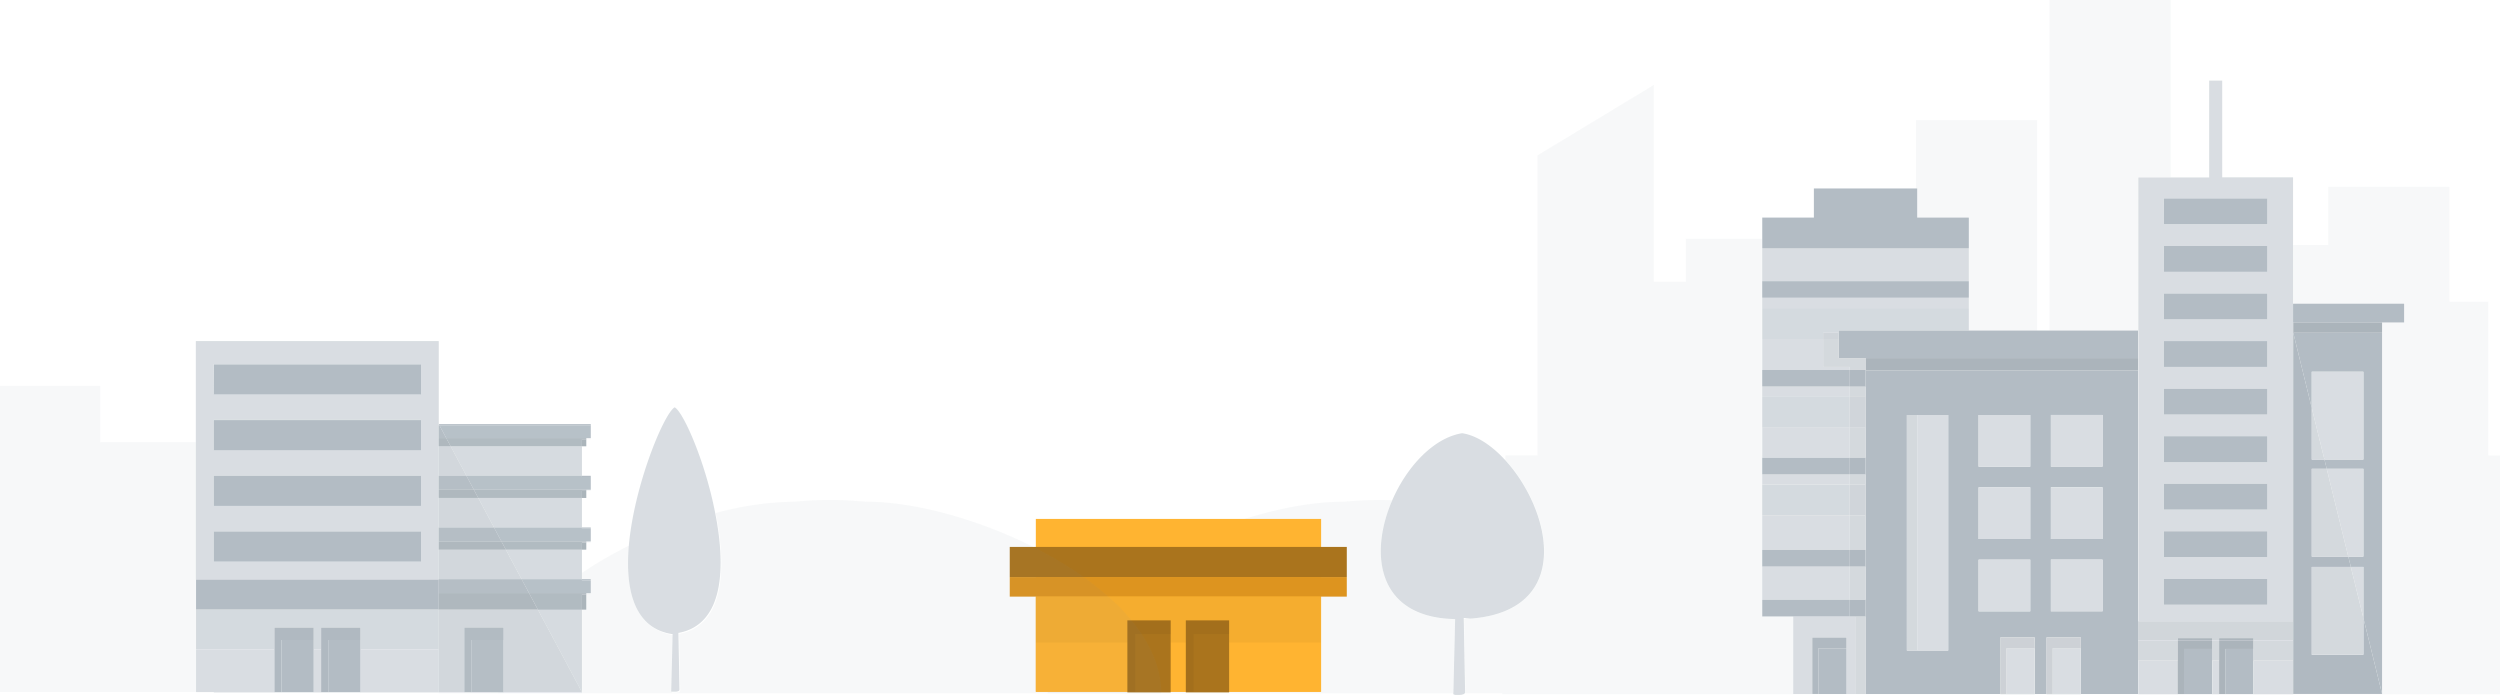 <svg xmlns="http://www.w3.org/2000/svg" width="600" height="167.07" viewBox="0 0 600 167.07"><title>city</title><g style="isolation:isolate"><g style="opacity:0.6"><path d="M332.14,137.91c-1.57-5.31-.56-11.82,2-17.71a81.78,81.78,0,0,0-8.92.14l-3.06.22c-25.4,0-70.7,20.59-70.7,46h97.33l.43-17.82C339.14,148.53,333.95,144,332.14,137.91Z" transform="translate(0 -0.14)" style="fill:#80909d;opacity:0.1"/><polygon points="460.13 52.22 472.52 52.22 472.52 52.22 472.52 59.61 472.52 67.48 472.52 71.47 472.52 73.94 472.52 79.33 488.92 79.33 488.92 28.84 459.82 28.84 459.82 45.23 460.13 45.23 460.13 52.22" style="fill:#80909d;opacity:0.1"/><path d="M465.08,166.7H430.37V148.09h-7.44V109.45h-.08v-52H404.61V67.75h-7.7V20.53L369,37.43v72h-7.7l0,1.13a36.69,36.69,0,0,1,4.34,5.84c7.61,12.62,8.65,30.59-12.72,32.19l-1.55.09.33,17.84h8.85v.23H513.14v-.06Z" transform="translate(0 -0.14)" style="fill:#80909d;opacity:0.1"/><polygon points="513.14 77.39 513.14 77.39 513.14 72.89 513.14 72.89 513.14 42.59 520.98 42.59 520.98 0 491.88 0 491.88 79.33 513.14 79.33 513.14 77.39" style="fill:#80909d;opacity:0.1"/><polygon points="600 109.31 597.21 109.31 597.21 72.39 587.87 72.39 587.87 44.83 558.77 44.83 558.77 58.79 550.33 58.79 550.33 72.89 576.99 72.89 576.99 77.39 571.7 77.39 571.7 79.78 571.7 79.85 571.7 79.86 571.7 166.55 571.7 166.56 550.33 166.56 550.33 166.56 550.33 166.62 600 166.62 600 109.31" style="fill:#80909d;opacity:0.1"/><polygon points="443.95 88.06 441.32 88.06 437.55 88.06 437.55 85.94 437.55 81.36 422.94 81.36 422.94 88.79 443.95 88.79 443.95 88.06" style="fill:#bfc7ce"/><rect x="422.93" y="52.22" width="12.4" style="fill:#bfc7ce"/><rect x="422.93" y="92.78" width="21.02" height="2.48" style="fill:#bfc7ce"/><rect x="422.93" y="113.85" width="21.02" height="2.48" style="fill:#bfc7ce"/><rect x="422.93" y="59.61" width="49.59" height="7.87" style="fill:#bfc7ce"/><rect x="422.93" y="71.46" width="49.59" height="2.48" style="fill:#bfc7ce"/><rect x="422.93" y="123.75" width="21.02" height="8.23" style="fill:#bfc7ce"/><rect x="422.93" y="135.97" width="21.02" height="7.99" style="fill:#bfc7ce"/><polygon points="443.95 109.87 443.95 102.68 422.94 102.68 422.94 109.31 422.94 109.87 443.95 109.87" style="fill:#bfc7ce"/><rect x="460.13" y="52.22" width="12.4" style="fill:#bfc7ce"/><polygon points="445.25 147.97 443.95 147.97 443.95 147.95 430.37 147.95 430.37 166.55 430.37 166.56 434.95 166.56 434.95 166.55 434.92 166.55 434.92 152.98 443.18 152.98 443.18 155.59 443.15 155.59 443.15 166.56 445.25 166.56 445.25 147.97" style="fill:#bfc7ce"/><polygon points="443.95 143.96 422.94 143.96 422.94 147.95 430.37 147.95 443.95 147.95 443.95 143.96" style="fill:#80909d"/><rect x="422.93" y="131.98" width="21.02" height="3.99" style="fill:#80909d"/><rect x="422.93" y="109.87" width="21.02" height="3.98" style="fill:#80909d"/><rect x="422.93" y="116.33" width="21.02" height="7.42" style="fill:#bfc7ce"/><rect x="422.93" y="116.33" width="21.02" height="7.42" style="fill:#80909d;opacity:0.1"/><rect x="422.93" y="88.79" width="21.02" height="3.98" style="fill:#80909d"/><rect x="422.93" y="95.25" width="21.02" height="7.42" style="fill:#bfc7ce"/><rect x="422.93" y="95.25" width="21.02" height="7.42" style="fill:#80909d;opacity:0.1"/><rect x="422.93" y="67.48" width="49.59" height="3.98" style="fill:#80909d"/><polygon points="437.55 79.88 441.32 79.88 441.32 79.33 472.52 79.33 472.52 73.94 422.94 73.94 422.94 81.36 437.55 81.36 437.55 79.88" style="fill:#bfc7ce"/><polygon points="437.55 79.88 441.32 79.88 441.32 79.33 472.52 79.33 472.52 73.94 422.94 73.94 422.94 81.36 437.55 81.36 437.55 79.88" style="fill:#80909d;opacity:0.1"/><polygon points="472.52 59.61 472.52 52.22 460.13 52.22 460.13 52.22 460.13 45.23 459.82 45.23 435.33 45.23 435.33 52.22 435.33 52.22 422.94 52.22 422.94 59.61 472.52 59.61" style="fill:#80909d"/><path d="M447.73,89.06v59h0V166.7h65.41V145.48h0V89.06Zm27.13,10.68h12.4v12.4h-12.4Zm0,17.36h12.4v12.4h-12.4Zm-14.73,39.17h-2.48V99.74h9.92v56.53Zm14.73-21.81h12.4v12.4h-12.4Zm13.46,21.27h0v11h-8.23V153.12h8.26Zm11.09,0h0v11h-8.25V153.12h8.26Zm-7.2-56h12.4v12.4h-12.4Zm0,17.36h12.4v12.4h-12.4Zm0,17.36h12.4v12.4h-12.4Z" transform="translate(0 -0.14)" style="fill:#80909d"/><polygon points="550.38 79.86 550.38 79.85 550.33 79.85 550.33 166.56 571.7 166.56 571.7 166.55 550.38 166.55 550.38 79.86" style="fill:#80909d"/><polygon points="554.82 97.91 554.82 89.21 567.21 89.21 567.21 110.28 557.86 110.28 558.41 112.51 567.21 112.51 567.21 133.58 563.59 133.58 564.2 136.06 567.21 136.06 567.21 148.31 571.7 166.55 571.7 79.86 550.38 79.86 554.82 97.91" style="fill:#80909d"/><rect x="513.14" y="72.89" height="4.5" style="fill:#80909d"/><polygon points="550.38 77.37 571.7 77.37 571.7 77.39 576.99 77.39 576.99 72.89 550.33 72.89 550.33 77.37 550.38 77.37" style="fill:#80909d"/><rect x="550.33" y="77.39" width="0.05" height="2.39" style="fill:#80909d;opacity:0.1"/><rect x="550.33" y="77.39" width="0.05" height="2.39" style="opacity:0.1"/><rect x="460.13" y="99.6" width="7.44" height="56.53" style="fill:#bfc7ce"/><polygon points="567.21 110.28 567.21 89.21 554.82 89.21 554.82 97.91 557.86 110.28 567.21 110.28" style="fill:#bfc7ce"/><polygon points="567.21 133.58 567.21 112.51 558.41 112.51 563.59 133.58 567.21 133.58" style="fill:#bfc7ce"/><polygon points="567.21 136.06 564.2 136.06 567.21 148.31 567.21 136.06" style="fill:#bfc7ce"/><rect x="474.86" y="99.6" width="12.4" height="12.4" style="fill:#bfc7ce"/><rect x="492.22" y="99.6" width="12.4" height="12.4" style="fill:#bfc7ce"/><rect x="474.86" y="116.96" width="12.4" height="12.4" style="fill:#bfc7ce"/><rect x="492.22" y="116.96" width="12.4" height="12.4" style="fill:#bfc7ce"/><rect x="474.86" y="134.32" width="12.4" height="12.4" style="fill:#bfc7ce"/><rect x="492.22" y="134.32" width="12.4" height="12.4" style="fill:#bfc7ce"/><polygon points="441.32 79.33 441.32 79.88 441.32 81.36 441.32 85.94 443.95 85.94 444.26 85.94 447.73 85.94 447.73 85.94 513.14 85.94 513.14 79.33 491.88 79.33 488.92 79.33 472.52 79.33 441.32 79.33" style="fill:#80909d"/><polygon points="447.73 85.94 447.73 88.79 447.73 88.92 513.14 88.92 513.14 85.94 447.73 85.94" style="fill:#80909d"/><polygon points="447.73 85.94 447.73 88.79 447.73 88.92 513.14 88.92 513.14 85.94 447.73 85.94" style="opacity:0.1"/><path d="M550.33,166.7v-124h-17V19.49h-3.13V42.73h-17V145.48h0v3.76h37.19v9.47h-9.55v8h-8.19v-8h-1.72v8h-8.19v-8h-9.55v8.06h37.19v-.06Zm-31-118.93h24.79V54H519.34Zm0,11.41h24.79v6.2H519.34Zm0,11.41h24.79v6.2H519.34Zm0,11.41h24.79v6.2H519.34V82Zm0,51.85v-6.2h24.79v6.2Zm24.79,5.21v6.2H519.34v-6.2Zm-24.79-16.63v-6.2h24.79v6.2Zm0-11.41v-6.2h24.79V111Zm0-11.41v-6.2h24.79v6.2Z" transform="translate(0 -0.14)" style="fill:#bfc7ce"/><rect x="519.34" y="47.63" width="24.79" height="6.2" style="fill:#80909d"/><rect x="519.34" y="59.04" width="24.79" height="6.2" style="fill:#80909d"/><rect x="519.34" y="70.45" width="24.79" height="6.2" style="fill:#80909d"/><polygon points="544.13 88.06 544.13 81.86 519.34 81.86 519.34 85.94 519.34 88.06 544.13 88.06" style="fill:#80909d"/><rect x="519.34" y="93.28" width="24.79" height="6.2" style="fill:#80909d"/><rect x="519.34" y="104.69" width="24.79" height="6.2" style="fill:#80909d"/><rect x="519.34" y="116.1" width="24.79" height="6.2" style="fill:#80909d"/><rect x="519.34" y="127.51" width="24.79" height="6.2" style="fill:#80909d"/><rect x="519.34" y="138.93" width="24.79" height="6.2" style="fill:#80909d"/><polygon points="443.15 155.59 436.41 155.59 436.41 166.55 434.95 166.55 434.95 166.56 443.15 166.56 443.15 155.59" style="fill:#80909d"/><rect x="457.65" y="99.6" width="2.48" height="56.53" style="fill:#bfc7ce"/><rect x="457.65" y="99.6" width="2.48" height="56.53" style="opacity:0.04;mix-blend-mode:multiply"/><polygon points="567.21 157.14 554.82 157.14 554.82 136.06 564.2 136.06 563.59 133.58 554.82 133.58 554.82 112.51 558.41 112.51 557.86 110.28 554.82 110.28 554.82 97.91 550.38 79.86 550.38 166.55 571.7 166.55 567.21 148.31 567.21 157.14" style="fill:#80909d"/><polygon points="567.21 157.14 554.82 157.14 554.82 136.06 564.2 136.06 563.59 133.58 554.82 133.58 554.82 112.51 558.41 112.51 557.86 110.28 554.82 110.28 554.82 97.91 550.38 79.86 550.38 166.55 571.7 166.55 567.21 148.31 567.21 157.14" style="opacity:0.04;mix-blend-mode:multiply"/><polygon points="557.86 110.28 554.82 97.91 554.82 110.28 557.86 110.28" style="fill:#bfc7ce"/><polygon points="557.86 110.28 554.82 97.91 554.82 110.28 557.86 110.28" style="opacity:0.04;mix-blend-mode:multiply"/><polygon points="554.82 133.58 563.59 133.58 558.41 112.51 554.82 112.51 554.82 133.58" style="fill:#bfc7ce"/><polygon points="554.82 133.58 563.59 133.58 558.41 112.51 554.82 112.51 554.82 133.58" style="opacity:0.04;mix-blend-mode:multiply"/><polygon points="554.82 157.14 567.21 157.14 567.21 148.31 564.2 136.06 554.82 136.06 554.82 157.14" style="fill:#bfc7ce"/><polygon points="554.82 157.14 567.21 157.14 567.21 148.31 564.2 136.06 554.82 136.06 554.82 157.14" style="opacity:0.04;mix-blend-mode:multiply"/><rect x="481.55" y="155.58" width="6.74" height="10.97" style="fill:#bfc7ce"/><rect x="492.64" y="155.58" width="6.76" height="10.97" style="fill:#bfc7ce"/><polygon points="491.15 166.55 491.17 166.55 491.17 152.98 499.4 152.98 499.4 155.59 499.41 155.59 499.41 152.98 491.15 152.98 491.15 166.55" style="fill:#80909d"/><polygon points="491.15 166.55 491.17 166.55 491.17 152.98 499.4 152.98 499.4 155.59 499.41 155.59 499.41 152.98 491.15 152.98 491.15 166.55" style="opacity:0.1"/><polygon points="491.17 152.98 491.17 166.55 492.64 166.55 492.64 155.59 499.4 155.59 499.4 152.98 491.17 152.98" style="fill:#bfc7ce"/><polygon points="491.17 152.98 491.17 166.55 492.64 166.55 492.64 155.59 499.4 155.59 499.4 152.98 491.17 152.98" style="opacity:0.1"/><polygon points="480.06 152.98 488.29 152.98 488.29 155.59 488.32 155.59 488.32 152.98 480.06 152.98 480.06 152.98" style="fill:#80909d"/><polygon points="480.06 152.98 488.29 152.98 488.29 155.59 488.32 155.59 488.32 152.98 480.06 152.98 480.06 152.98" style="opacity:0.1"/><polygon points="480.06 152.98 480.06 166.55 481.55 166.55 481.55 155.59 488.29 155.59 488.29 152.98 480.06 152.98" style="fill:#bfc7ce"/><polygon points="480.06 152.98 480.06 166.55 481.55 166.55 481.55 155.59 488.29 155.59 488.29 152.98 480.06 152.98" style="opacity:0.1"/><polygon points="530.88 153.69 530.88 155.75 530.88 158.56 532.59 158.56 532.59 153.69 530.88 153.69" style="fill:#bfc7ce"/><polygon points="530.88 153.69 530.88 155.75 530.88 158.56 532.59 158.56 532.59 153.69 530.88 153.69" style="opacity:0.04;mix-blend-mode:multiply"/><polygon points="540.78 155.75 540.78 158.56 550.33 158.56 550.33 153.69 540.78 153.69 540.78 155.75" style="fill:#bfc7ce"/><polygon points="540.78 155.75 540.78 158.56 550.33 158.56 550.33 153.69 540.78 153.69 540.78 155.75" style="opacity:0.04;mix-blend-mode:multiply"/><rect x="513.14" y="153.69" width="9.55" height="4.87" style="fill:#bfc7ce"/><rect x="513.14" y="153.69" width="9.55" height="4.87" style="opacity:0.04;mix-blend-mode:multiply"/><polygon points="524.16 155.75 524.16 166.56 530.88 166.56 530.88 158.56 530.88 155.75 524.16 155.75" style="fill:#80909d"/><polygon points="534.07 155.75 534.07 166.56 540.78 166.56 540.78 158.56 540.78 155.75 534.07 155.75" style="fill:#80909d"/><polygon points="524.16 155.75 530.88 155.75 530.88 153.69 522.68 153.69 522.68 158.56 522.68 166.56 524.16 166.56 524.16 155.75" style="fill:#80909d"/><polygon points="524.16 155.75 530.88 155.75 530.88 153.69 522.68 153.69 522.68 158.56 522.68 166.56 524.16 166.56 524.16 155.75" style="opacity:0.1"/><polygon points="534.07 155.75 540.78 155.75 540.78 153.69 532.59 153.69 532.59 158.56 532.59 166.56 534.07 166.56 534.07 155.75" style="fill:#80909d"/><polygon points="534.07 155.75 540.78 155.75 540.78 153.69 532.59 153.69 532.59 158.56 532.59 166.56 534.07 166.56 534.07 155.75" style="opacity:0.1"/><polygon points="522.68 153.69 522.68 153.17 530.88 153.17 530.88 153.69 532.59 153.69 532.59 153.17 540.78 153.17 540.78 153.69 550.33 153.69 550.33 149.1 513.14 149.1 513.14 153.69 522.68 153.69" style="fill:#bfc7ce"/><polygon points="522.68 153.69 522.68 153.17 530.88 153.17 530.88 153.69 532.59 153.69 532.59 153.17 540.78 153.17 540.78 153.69 550.33 153.69 550.33 149.1 513.14 149.1 513.14 153.69 522.68 153.69" style="opacity:0.04;mix-blend-mode:multiply"/><polygon points="522.68 153.69 522.68 153.17 530.88 153.17 530.88 153.69 532.59 153.69 532.59 153.17 540.78 153.17 540.78 153.69 550.33 153.69 550.33 149.1 513.14 149.1 513.14 153.69 522.68 153.69" style="fill:#80909d;opacity:0.1"/><rect x="522.69" y="153.17" width="8.19" height="0.52" style="fill:#80909d"/><rect x="522.69" y="153.17" width="8.19" height="0.52" style="opacity:0.1"/><rect x="522.69" y="153.17" width="8.19" height="0.52" style="fill:#80909d;opacity:0.1"/><rect x="532.59" y="153.17" width="8.19" height="0.52" style="fill:#80909d"/><rect x="532.59" y="153.17" width="8.19" height="0.52" style="opacity:0.1"/><rect x="532.59" y="153.17" width="8.19" height="0.52" style="fill:#80909d;opacity:0.1"/><rect x="443.95" y="92.78" width="3.77" height="2.48" style="fill:#bfc7ce"/><rect x="443.95" y="92.78" width="3.77" height="2.48" style="opacity:0.04;mix-blend-mode:multiply"/><polygon points="447.73 85.94 441.32 85.94 441.32 85.94 441.32 81.36 437.55 81.36 437.55 85.94 437.55 88.06 441.32 88.06 443.95 88.06 443.95 88.79 447.73 88.79 447.73 85.94" style="fill:#bfc7ce"/><polygon points="447.73 85.94 441.32 85.94 441.32 85.94 441.32 81.36 437.55 81.36 437.55 85.94 437.55 88.06 441.32 88.06 443.95 88.06 443.95 88.79 447.73 88.79 447.73 85.94" style="opacity:0.04;mix-blend-mode:multiply"/><rect x="443.95" y="123.75" width="3.77" height="8.23" style="fill:#bfc7ce"/><rect x="443.95" y="123.75" width="3.77" height="8.23" style="opacity:0.04;mix-blend-mode:multiply"/><rect x="443.95" y="102.68" width="3.77" height="7.19" style="fill:#bfc7ce"/><rect x="443.95" y="102.68" width="3.77" height="7.19" style="opacity:0.04;mix-blend-mode:multiply"/><rect x="443.95" y="135.97" width="3.77" height="7.99" style="fill:#bfc7ce"/><rect x="443.95" y="135.97" width="3.77" height="7.99" style="opacity:0.04;mix-blend-mode:multiply"/><rect x="443.95" y="113.85" width="3.77" height="2.48" style="fill:#bfc7ce"/><rect x="443.95" y="113.85" width="3.77" height="2.48" style="opacity:0.04;mix-blend-mode:multiply"/><polygon points="447.73 147.97 447.73 147.95 443.95 147.95 443.95 147.97 445.25 147.97 445.25 166.56 447.73 166.56 447.73 147.97" style="fill:#bfc7ce"/><polygon points="447.73 147.97 447.73 147.95 443.95 147.95 443.95 147.97 445.25 147.97 445.25 166.56 447.73 166.56 447.73 147.97" style="opacity:0.04;mix-blend-mode:multiply"/><polygon points="443.95 147.95 447.73 147.95 447.73 147.95 447.73 143.96 443.95 143.96 443.95 147.95" style="fill:#80909d"/><polygon points="443.95 147.95 447.73 147.95 447.73 147.95 447.73 143.96 443.95 143.96 443.95 147.95" style="opacity:0.04;mix-blend-mode:multiply"/><rect x="443.95" y="131.98" width="3.77" height="3.99" style="fill:#80909d"/><rect x="443.95" y="131.98" width="3.77" height="3.99" style="opacity:0.04;mix-blend-mode:multiply"/><rect x="443.95" y="109.87" width="3.77" height="3.98" style="fill:#80909d"/><rect x="443.95" y="109.87" width="3.77" height="3.98" style="opacity:0.04;mix-blend-mode:multiply"/><rect x="443.95" y="116.33" width="3.77" height="7.42" style="fill:#bfc7ce"/><rect x="443.95" y="116.33" width="3.77" height="7.42" style="fill:#80909d;opacity:0.1"/><rect x="443.95" y="116.33" width="3.77" height="7.42" style="opacity:0.04;mix-blend-mode:multiply"/><polygon points="447.73 88.92 447.73 88.79 443.95 88.79 443.95 92.78 447.73 92.78 447.73 88.92" style="fill:#80909d"/><polygon points="447.73 88.92 447.73 88.79 443.95 88.79 443.95 92.78 447.73 92.78 447.73 88.92" style="opacity:0.04;mix-blend-mode:multiply"/><rect x="443.95" y="95.25" width="3.77" height="7.42" style="fill:#bfc7ce"/><rect x="443.95" y="95.25" width="3.77" height="7.42" style="fill:#80909d;opacity:0.1"/><rect x="443.95" y="95.25" width="3.77" height="7.42" style="opacity:0.04;mix-blend-mode:multiply"/><rect x="437.55" y="79.88" width="3.77" height="1.49" style="fill:#bfc7ce"/><rect x="437.55" y="79.88" width="3.77" height="1.49" style="fill:#80909d;opacity:0.1"/><rect x="437.55" y="79.88" width="3.77" height="1.49" style="opacity:0.04;mix-blend-mode:multiply"/><polygon points="447.73 85.94 447.73 85.94 444.26 85.94 443.95 85.94 441.32 85.94 441.32 85.94 447.73 85.94" style="fill:#80909d"/><polygon points="447.73 85.94 447.73 85.94 444.26 85.94 443.95 85.94 441.32 85.94 441.32 85.94 447.73 85.94" style="opacity:0.04;mix-blend-mode:multiply"/><polygon points="434.95 153.01 443.15 153.01 443.15 155.59 443.18 155.59 443.18 152.98 434.92 152.98 434.92 166.55 434.95 166.55 434.95 153.01" style="fill:#bfc7ce"/><polygon points="434.95 153.01 443.15 153.01 443.15 155.59 443.18 155.59 443.18 152.98 434.92 152.98 434.92 166.55 434.95 166.55 434.95 153.01" style="opacity:0.04;mix-blend-mode:multiply"/><polygon points="436.41 155.59 443.15 155.59 443.15 153.01 434.95 153.01 434.95 166.55 436.41 166.55 436.41 155.59" style="fill:#80909d"/><polygon points="436.41 155.59 443.15 155.59 443.15 153.01 434.95 153.01 434.95 166.55 436.41 166.55 436.41 155.59" style="opacity:0.04;mix-blend-mode:multiply"/><polygon points="550.38 77.37 550.33 77.37 550.33 77.39 550.38 77.39 550.38 79.78 550.33 79.78 550.33 79.85 550.38 79.85 550.38 79.86 571.7 79.86 571.7 79.85 571.7 79.78 571.7 77.39 571.7 77.37 550.38 77.37" style="fill:#80909d"/><polygon points="550.38 77.37 550.33 77.37 550.33 77.39 550.38 77.39 550.38 79.78 550.33 79.78 550.33 79.85 550.38 79.85 550.38 79.86 571.7 79.86 571.7 79.85 571.7 79.78 571.7 77.39 571.7 77.37 550.38 77.37" style="opacity:0.1"/><path d="M352.88,148.61c21.37-1.61,20.33-19.57,12.72-32.19a36.69,36.69,0,0,0-4.34-5.84c-3.21-3.5-6.86-5.95-10.35-6.47-6.82,1.1-13.26,8-16.77,16.09-2.56,5.89-3.57,12.4-2,17.71,1.8,6.11,7,10.62,17.09,10.81l-.43,17.82v0a.32.32,0,0,0,0,.16l0,0a.38.38,0,0,0,.06.09l.05,0,.1.07.08,0,.13.06.09,0,.15,0,.11,0,.17,0h.49c.77,0,1.42-.25,1.4-.63v0l-.33-17.84Z" transform="translate(0 -0.14)" style="fill:#bfc7ce"/></g><rect x="248.6" y="124.54" width="68.47" height="41.5" style="fill:#ffb431"/><rect x="242.34" y="131.26" width="80.89" height="7.24" style="fill:#aa741d"/><rect x="242.34" y="138.49" width="80.89" height="4.7" style="fill:#dd941f"/><rect x="248.6" y="143.19" width="68.37" height="22.84" style="fill:#ffb431"/><rect x="248.6" y="143.19" width="68.37" height="11.02" style="opacity:0.04;mix-blend-mode:multiply"/><rect x="270.57" y="148.89" width="10.39" height="17.28" style="fill:#aa741d"/><rect x="284.6" y="148.89" width="10.39" height="17.28" style="fill:#aa741d"/><polygon points="295.01 148.89 284.58 148.89 284.58 166.03 286.46 166.03 286.46 152.19 295.01 152.19 295.01 148.89" style="opacity:0.04;mix-blend-mode:multiply"/><polygon points="281.01 148.89 270.57 148.89 270.57 166.03 272.46 166.03 272.46 152.19 281.01 152.19 281.01 148.89" style="opacity:0.04;mix-blend-mode:multiply"/><g style="opacity:0.6"><path d="M208,120.55l-3.06-.22a81.77,81.77,0,0,0-11.56,0l-3.06.22a75,75,0,0,0-18.56,2.72c2.66,13.22,2.15,27-8.78,29l.25,13.64c0,.28-.46.46-1,.46h-.36l-.13,0h-.08l-.11,0-.07,0-.09,0-.06,0-.07-.05,0,0,0-.07,0,0a.23.23,0,0,1,0-.12l.33-13.56C152.2,151,150,141.68,151,131.07a95.67,95.67,0,0,0-11.3,6.55v1.52h2.12v3.34h0v.29h-1.07v3.69h-1.05v20.07h139C278.66,141.14,233.36,120.55,208,120.55Z" transform="translate(0 -0.14)" style="fill:#80909d;opacity:0.1"/><polygon points="47.05 146.33 47.05 139.1 47.05 106.12 24.09 106.12 24.09 92.61 0 92.61 0 123.3 0 166.09 8.96 166.09 24.09 166.09 47.05 166.09 47.05 155.87 47.05 146.33" style="fill:#80909d;opacity:0.1"/><path d="M161.43,152.34l-.33,13.56a.23.23,0,0,0,0,.12l0,0,0,.07,0,0,.07.05.06,0,.09,0,.07,0,.11,0h.08l.13,0h.36c.56,0,1-.18,1-.46l-.25-13.64c10.94-2,11.44-15.76,8.78-29C169.24,110.9,164,99,161.92,97.9c-2.5,1.38-9.68,18.47-11,33.17C150,141.68,152.2,151,161.43,152.34Z" transform="translate(0 -0.14)" style="fill:#bfc7ce"/><polygon points="105.47 102.08 139.66 102.08 141.78 102.08 141.78 105.13 141.78 105.13 141.78 101.79 105.31 101.79 105.47 102.08" style="fill:#80909d"/><rect x="139.66" y="105.42" width="1.05" height="1.69" style="fill:#73838e"/><polygon points="141.78 114.48 141.78 117.53 141.78 117.53 141.78 114.19 139.66 114.19 139.66 114.48 141.78 114.48" style="fill:#80909d"/><rect x="139.66" y="117.82" width="1.05" height="1.69" style="fill:#73838e"/><polygon points="141.78 126.89 141.78 129.94 141.78 129.94 141.78 126.6 139.66 126.6 139.66 126.89 141.78 126.89" style="fill:#80909d"/><rect x="139.66" y="130.23" width="1.05" height="1.69" style="fill:#73838e"/><polygon points="141.78 139.29 141.78 142.34 141.78 142.34 141.78 139 139.66 139 139.66 139.29 141.78 139.29" style="fill:#80909d"/><rect x="139.66" y="142.63" width="1.05" height="3.69" style="fill:#73838e"/><polygon points="105.31 101.79 105.3 101.77 105.3 101.79 105.31 101.79" style="opacity:0.04;mix-blend-mode:multiply"/><polygon points="105.3 102.08 105.47 102.08 105.31 101.79 105.3 101.79 105.3 102.08" style="fill:#80909d"/><polygon points="105.3 102.08 105.47 102.08 105.31 101.79 105.3 101.79 105.3 102.08" style="opacity:0.04;mix-blend-mode:multiply"/><path d="M105.3,139.24v-37h0v-.29h0V82H47v57.24ZM101,134.93H51.31V127.7H101Zm0-13.37H51.31v-7.23H101Zm-49.73-34H101v7.23H51.31Zm0,13.37H101v7.23H51.31V101Z" transform="translate(0 -0.14)" style="fill:#bfc7ce"/><polygon points="51.31 108.05 101.04 108.05 101.04 100.82 51.31 100.82 51.31 101.87 51.31 108.05" style="fill:#80909d"/><rect x="51.31" y="87.45" width="49.73" height="7.23" style="fill:#80909d"/><rect x="51.31" y="114.19" width="49.73" height="7.23" style="fill:#80909d"/><rect x="51.31" y="127.56" width="49.73" height="7.23" style="fill:#80909d"/><polygon points="101.12 146.33 105.3 146.33 105.3 139.1 47.05 139.1 47.05 146.33 101.12 146.33" style="fill:#80909d"/><polygon points="105.3 155.87 86.5 155.87 86.5 166.1 77.07 166.1 77.07 166.1 77.07 155.87 75.28 155.87 75.28 166.1 65.86 166.1 65.86 166.1 65.86 155.87 47.05 155.87 47.05 166.09 47.05 166.1 51.31 166.1 51.31 166.19 105.3 166.19 105.3 155.87" style="fill:#bfc7ce"/><polygon points="101.12 146.33 47.05 146.33 47.05 155.87 65.86 155.87 65.86 150.63 65.86 150.63 75.28 150.63 75.28 150.63 75.28 150.63 75.28 155.87 77.07 155.87 77.07 150.63 77.07 150.63 86.5 150.63 86.5 150.63 86.5 153.6 86.5 155.87 105.3 155.87 105.3 146.33 101.12 146.33" style="fill:#bfc7ce"/><polygon points="101.12 146.33 47.05 146.33 47.05 155.87 65.86 155.87 65.86 150.63 65.86 150.63 75.28 150.63 75.28 150.63 75.28 150.63 75.28 155.87 77.07 155.87 77.07 150.63 77.07 150.63 86.5 150.63 86.5 150.63 86.5 153.6 86.5 155.87 105.3 155.87 105.3 146.33 101.12 146.33" style="fill:#80909d;opacity:0.1"/><polygon points="75.28 150.63 75.28 153.6 67.56 153.6 67.56 166.1 65.86 166.1 65.86 166.1 75.28 166.1 75.28 155.87 75.28 150.63 75.28 150.63" style="fill:#80909d"/><polygon points="78.77 153.6 78.77 166.1 77.07 166.1 77.07 166.1 86.5 166.1 86.5 155.87 86.5 153.6 78.77 153.6" style="fill:#80909d"/><rect x="77.07" y="150.63" width="9.43" style="fill:#bfc7ce"/><rect x="77.07" y="150.63" width="9.43" style="fill:#80909d;opacity:0.1"/><rect x="77.07" y="150.63" width="9.43" style="opacity:0.04;mix-blend-mode:multiply"/><polygon points="78.77 153.6 86.5 153.6 86.5 150.63 77.07 150.63 77.07 155.87 77.07 166.1 78.77 166.1 78.77 153.6" style="fill:#80909d"/><polygon points="78.77 153.6 86.5 153.6 86.5 150.63 77.07 150.63 77.07 155.87 77.07 166.1 78.77 166.1 78.77 153.6" style="opacity:0.04;mix-blend-mode:multiply"/><rect x="65.85" y="150.63" width="9.43" style="fill:#bfc7ce"/><rect x="65.85" y="150.63" width="9.43" style="fill:#80909d;opacity:0.1"/><rect x="65.85" y="150.63" width="9.43" style="opacity:0.04;mix-blend-mode:multiply"/><polygon points="67.56 153.6 75.28 153.6 75.28 150.63 65.86 150.63 65.86 155.87 65.86 166.1 67.56 166.1 67.56 153.6" style="fill:#80909d"/><polygon points="67.56 153.6 75.28 153.6 75.28 150.63 65.86 150.63 65.86 155.87 65.86 166.1 67.56 166.1 67.56 153.6" style="opacity:0.04;mix-blend-mode:multiply"/><polygon points="139.66 137.48 139.66 137.48 139.66 131.92 139.66 131.92 139.66 137.48" style="fill:#a6b5bf;opacity:0.2"/><path d="M105.3,166.33v.2H119.6c0-.07,0-.14,0-.2Z" transform="translate(0 -0.14)" style="fill:#a6b5bf;opacity:0.2"/><rect x="139.66" y="107.11" height="7.08" style="fill:#a6b5bf;opacity:0.2"/><rect x="139.66" y="119.51" height="7.08" style="fill:#a6b5bf;opacity:0.2"/><path d="M139.66,146.47h0v19.77h0v.07H119.6c0,.07,0,.14,0,.2h20.07Z" transform="translate(0 -0.14)" style="fill:#80909d;opacity:0.1"/><path d="M139.66,146.47h0v19.77h0v.07H119.6c0,.07,0,.14,0,.2h20.07Z" transform="translate(0 -0.14)" style="fill:#a6b5bf;opacity:0.2"/><polygon points="139.66 139 139.66 139 139.66 137.48 139.66 137.48 139.66 139" style="fill:#80909d;opacity:0.1"/><polygon points="139.66 139 139.66 139 139.66 137.48 139.66 137.48 139.66 139" style="fill:#a6b5bf;opacity:0.2"/><polygon points="139.66 139 139.66 137.48 139.66 131.92 121.4 131.92 125.18 139 139.66 139" style="fill:#bfc7ce"/><polygon points="139.66 139 139.66 137.48 139.66 131.92 121.4 131.92 125.18 139 139.66 139" style="fill:#a6b5bf;opacity:0.2"/><polygon points="139.66 114.19 139.66 107.11 108.15 107.11 111.94 114.19 139.66 114.19" style="fill:#bfc7ce"/><polygon points="139.66 114.19 139.66 107.11 108.15 107.11 111.94 114.19 139.66 114.19" style="fill:#a6b5bf;opacity:0.2"/><polygon points="139.66 126.6 139.66 119.51 114.78 119.51 118.56 126.6 139.66 126.6" style="fill:#bfc7ce"/><polygon points="139.66 126.6 139.66 119.51 114.78 119.51 118.56 126.6 139.66 126.6" style="fill:#a6b5bf;opacity:0.2"/><polygon points="139.66 166.19 139.66 166.11 105.3 166.11 105.3 166.1 105.3 155.87 105.3 155.87 105.3 166.19 119.6 166.19 139.66 166.19" style="fill:#bfc7ce"/><polygon points="139.66 166.19 139.66 166.11 105.3 166.11 105.3 166.1 105.3 155.87 105.3 155.87 105.3 166.19 119.6 166.19 139.66 166.19" style="fill:#a6b5bf;opacity:0.2"/><polygon points="111.94 114.19 113.72 117.53 140.71 117.53 141.78 117.53 141.78 114.48 139.66 114.48 139.66 114.19 139.66 114.19 111.94 114.19" style="fill:#80909d"/><polygon points="111.94 114.19 113.72 117.53 140.71 117.53 141.78 117.53 141.78 114.48 139.66 114.48 139.66 114.19 139.66 114.19 111.94 114.19" style="fill:#a6b5bf;opacity:0.2"/><polygon points="118.56 126.6 120.34 129.94 140.71 129.94 141.78 129.94 141.78 126.89 139.66 126.89 139.66 126.6 139.66 126.6 118.56 126.6" style="fill:#80909d"/><polygon points="118.56 126.6 120.34 129.94 140.71 129.94 141.78 129.94 141.78 126.89 139.66 126.89 139.66 126.6 139.66 126.6 118.56 126.6" style="fill:#a6b5bf;opacity:0.2"/><polygon points="125.18 139 126.97 142.34 140.71 142.34 141.78 142.34 141.78 139.29 139.66 139.29 139.66 139 139.66 139 125.18 139" style="fill:#80909d"/><polygon points="125.18 139 126.97 142.34 140.71 142.34 141.78 142.34 141.78 139.29 139.66 139.29 139.66 139 139.66 139 125.18 139" style="fill:#a6b5bf;opacity:0.2"/><polygon points="139.66 166.11 139.66 166.1 139.66 155.87 139.66 146.33 129.1 146.33 139.66 166.11" style="fill:#bfc7ce"/><polygon points="139.66 166.11 139.66 166.1 139.66 155.87 139.66 146.33 129.1 146.33 139.66 166.11" style="fill:#a6b5bf;opacity:0.2"/><polygon points="105.3 114.19 111.94 114.19 108.15 107.11 105.3 107.11 105.3 114.19" style="fill:#bfc7ce"/><polygon points="105.3 114.19 111.94 114.19 108.15 107.11 105.3 107.11 105.3 114.19" style="opacity:0.04;mix-blend-mode:multiply"/><polygon points="105.3 114.19 111.94 114.19 108.15 107.11 105.3 107.11 105.3 114.19" style="fill:#a6b5bf;opacity:0.2"/><polygon points="105.3 126.6 118.56 126.6 114.78 119.51 105.3 119.51 105.3 126.6" style="fill:#bfc7ce"/><polygon points="105.3 126.6 118.56 126.6 114.78 119.51 105.3 119.51 105.3 126.6" style="opacity:0.04;mix-blend-mode:multiply"/><polygon points="105.3 126.6 118.56 126.6 114.78 119.51 105.3 119.51 105.3 126.6" style="fill:#a6b5bf;opacity:0.2"/><polygon points="105.3 139 125.18 139 121.4 131.92 105.3 131.92 105.3 139" style="fill:#bfc7ce"/><polygon points="105.3 139 125.18 139 121.4 131.92 105.3 131.92 105.3 139" style="opacity:0.04;mix-blend-mode:multiply"/><polygon points="105.3 139 125.18 139 121.4 131.92 105.3 131.92 105.3 139" style="fill:#a6b5bf;opacity:0.2"/><polygon points="107.09 105.13 105.47 102.08 105.3 102.08 105.3 105.13 107.09 105.13" style="fill:#80909d"/><polygon points="107.09 105.13 105.47 102.08 105.3 102.08 105.3 105.13 107.09 105.13" style="opacity:0.04;mix-blend-mode:multiply"/><polygon points="107.09 105.13 105.47 102.08 105.3 102.08 105.3 105.13 107.09 105.13" style="fill:#a6b5bf;opacity:0.2"/><polygon points="105.3 107.11 108.15 107.11 107.09 105.13 105.3 105.13 105.3 107.11" style="fill:#73838e"/><polygon points="105.3 107.11 108.15 107.11 107.09 105.13 105.3 105.13 105.3 107.11" style="opacity:0.04;mix-blend-mode:multiply"/><polygon points="105.3 107.11 108.15 107.11 107.09 105.13 105.3 105.13 105.3 107.11" style="fill:#a6b5bf;opacity:0.2"/><polygon points="105.3 117.53 113.72 117.53 111.94 114.19 105.3 114.19 105.3 117.53" style="fill:#80909d"/><polygon points="105.3 117.53 113.72 117.53 111.94 114.19 105.3 114.19 105.3 117.53" style="opacity:0.04;mix-blend-mode:multiply"/><polygon points="105.3 117.53 113.72 117.53 111.94 114.19 105.3 114.19 105.3 117.53" style="fill:#a6b5bf;opacity:0.2"/><polygon points="105.3 119.51 114.78 119.51 113.72 117.53 105.3 117.53 105.3 119.51" style="fill:#73838e"/><polygon points="105.3 119.51 114.78 119.51 113.72 117.53 105.3 117.53 105.3 119.51" style="opacity:0.04;mix-blend-mode:multiply"/><polygon points="105.3 119.51 114.78 119.51 113.72 117.53 105.3 117.53 105.3 119.51" style="fill:#a6b5bf;opacity:0.2"/><polygon points="105.3 129.94 120.34 129.94 118.56 126.6 105.3 126.6 105.3 129.94" style="fill:#80909d"/><polygon points="105.3 129.94 120.34 129.94 118.56 126.6 105.3 126.6 105.3 129.94" style="opacity:0.04;mix-blend-mode:multiply"/><polygon points="105.3 129.94 120.34 129.94 118.56 126.6 105.3 126.6 105.3 129.94" style="fill:#a6b5bf;opacity:0.2"/><polygon points="105.3 131.92 121.4 131.92 120.34 129.94 105.3 129.94 105.3 131.92" style="fill:#73838e"/><polygon points="105.3 131.92 121.4 131.92 120.34 129.94 105.3 129.94 105.3 131.92" style="opacity:0.04;mix-blend-mode:multiply"/><polygon points="105.3 131.92 121.4 131.92 120.34 129.94 105.3 129.94 105.3 131.92" style="fill:#a6b5bf;opacity:0.2"/><polygon points="105.3 139.1 105.3 142.34 126.97 142.34 125.18 139 105.3 139 105.3 139.1" style="fill:#80909d"/><polygon points="105.3 139.1 105.3 142.34 126.97 142.34 125.18 139 105.3 139 105.3 139.1" style="opacity:0.04;mix-blend-mode:multiply"/><polygon points="105.3 139.1 105.3 142.34 126.97 142.34 125.18 139 105.3 139 105.3 139.1" style="fill:#a6b5bf;opacity:0.2"/><polygon points="105.3 146.33 129.1 146.33 126.97 142.34 105.3 142.34 105.3 146.33" style="fill:#73838e"/><polygon points="105.3 146.33 129.1 146.33 126.97 142.34 105.3 142.34 105.3 146.33" style="opacity:0.04;mix-blend-mode:multiply"/><polygon points="105.3 146.33 129.1 146.33 126.97 142.34 105.3 142.34 105.3 146.33" style="fill:#a6b5bf;opacity:0.2"/><path d="M129.1,146.47H105.3v19.77h34.36Zm-17.64,19.77h0V150.77h9.43v3h0v12.5Z" transform="translate(0 -0.14)" style="fill:#bfc7ce"/><path d="M129.1,146.47H105.3v19.77h34.36Zm-17.64,19.77h0V150.77h9.43v3h0v12.5Z" transform="translate(0 -0.14)" style="opacity:0.04;mix-blend-mode:multiply"/><path d="M129.1,146.47H105.3v19.77h34.36Zm-17.64,19.77h0V150.77h9.43v3h0v12.5Z" transform="translate(0 -0.14)" style="fill:#a6b5bf;opacity:0.2"/><polygon points="120.84 153.6 113.16 153.6 113.16 166.1 111.45 166.1 111.45 166.1 120.84 166.1 120.84 153.6" style="fill:#80909d"/><polygon points="120.84 153.6 113.16 153.6 113.16 166.1 111.45 166.1 111.45 166.1 120.84 166.1 120.84 153.6" style="opacity:0.04;mix-blend-mode:multiply"/><polygon points="120.84 153.6 113.16 153.6 113.16 166.1 111.45 166.1 111.45 166.1 120.84 166.1 120.84 153.6" style="fill:#a6b5bf;opacity:0.2"/><polygon points="105.3 139 105.3 131.92 105.3 129.94 105.3 126.6 105.3 119.51 105.3 117.53 105.3 114.19 105.3 107.11 105.3 105.13 105.3 102.08 105.3 102.08 105.3 139.1 105.3 139.1 105.3 139" style="fill:#bfc7ce"/><polygon points="105.3 139 105.3 131.92 105.3 129.94 105.3 126.6 105.3 119.51 105.3 117.53 105.3 114.19 105.3 107.11 105.3 105.13 105.3 102.08 105.3 102.08 105.3 139.1 105.3 139.1 105.3 139" style="fill:#a6b5bf;opacity:0.2"/><polygon points="105.3 146.33 105.3 146.33 105.3 142.34 105.3 139.1 105.3 139.1 105.3 146.33" style="fill:#80909d"/><polygon points="105.3 146.33 105.3 146.33 105.3 142.34 105.3 139.1 105.3 139.1 105.3 146.33" style="fill:#a6b5bf;opacity:0.2"/><rect x="105.3" y="146.33" height="9.54" style="fill:#bfc7ce"/><rect x="105.3" y="146.33" height="9.54" style="fill:#80909d;opacity:0.1"/><rect x="105.3" y="146.33" height="9.54" style="fill:#a6b5bf;opacity:0.2"/><polygon points="120.84 153.6 120.88 153.6 120.88 150.63 111.45 150.63 111.45 150.63 120.84 150.63 120.84 153.6" style="fill:#bfc7ce"/><polygon points="120.84 153.6 120.88 153.6 120.88 150.63 111.45 150.63 111.45 150.63 120.84 150.63 120.84 153.6" style="opacity:0.04;mix-blend-mode:multiply"/><polygon points="120.84 153.6 120.88 153.6 120.88 150.63 111.45 150.63 111.45 150.63 120.84 150.63 120.84 153.6" style="opacity:0.04;mix-blend-mode:multiply"/><polygon points="120.84 153.6 120.88 153.6 120.88 150.63 111.45 150.63 111.45 150.63 120.84 150.63 120.84 153.6" style="fill:#a6b5bf;opacity:0.2"/><polygon points="113.16 153.6 120.84 153.6 120.84 150.63 111.45 150.63 111.45 166.1 113.16 166.1 113.16 153.6" style="fill:#80909d"/><polygon points="113.16 153.6 120.84 153.6 120.84 150.63 111.45 150.63 111.45 166.1 113.16 166.1 113.16 153.6" style="opacity:0.04;mix-blend-mode:multiply"/><polygon points="113.16 153.6 120.84 153.6 120.84 150.63 111.45 150.63 111.45 166.1 113.16 166.1 113.16 153.6" style="opacity:0.04;mix-blend-mode:multiply"/><polygon points="113.16 153.6 120.84 153.6 120.84 150.63 111.45 150.63 111.45 166.1 113.16 166.1 113.16 153.6" style="fill:#a6b5bf;opacity:0.2"/><rect x="140.71" y="105.13" width="1.07" height="0.29" style="fill:#a6b5bf;opacity:0.2"/><polygon points="139.66 102.08 105.47 102.08 107.09 105.13 140.71 105.13 141.78 105.13 141.78 102.08 139.66 102.08" style="fill:#80909d"/><polygon points="139.66 102.08 105.47 102.08 107.09 105.13 140.71 105.13 141.78 105.13 141.78 102.08 139.66 102.08" style="fill:#a6b5bf;opacity:0.2"/><polygon points="107.09 105.13 108.15 107.11 139.66 107.11 139.66 107.11 139.66 105.42 140.71 105.42 140.71 105.13 107.09 105.13" style="fill:#73838e"/><polygon points="107.09 105.13 108.15 107.11 139.66 107.11 139.66 107.11 139.66 105.42 140.71 105.42 140.71 105.13 107.09 105.13" style="fill:#a6b5bf;opacity:0.2"/><rect x="140.71" y="117.53" width="1.07" height="0.29" style="fill:#a6b5bf;opacity:0.2"/><polygon points="113.72 117.53 114.78 119.51 139.66 119.51 139.66 119.51 139.66 117.83 140.71 117.83 140.71 117.53 113.72 117.53" style="fill:#73838e"/><polygon points="113.72 117.53 114.78 119.51 139.66 119.51 139.66 119.51 139.66 117.83 140.71 117.83 140.71 117.53 113.72 117.53" style="fill:#a6b5bf;opacity:0.2"/><rect x="140.71" y="129.94" width="1.07" height="0.29" style="fill:#a6b5bf;opacity:0.2"/><polygon points="120.34 129.94 121.4 131.92 139.66 131.92 139.66 131.92 139.66 130.23 140.71 130.23 140.71 129.94 120.34 129.94" style="fill:#73838e"/><polygon points="120.34 129.94 121.4 131.92 139.66 131.92 139.66 131.92 139.66 130.23 140.71 130.23 140.71 129.94 120.34 129.94" style="fill:#a6b5bf;opacity:0.2"/><rect x="140.71" y="142.34" width="1.07" height="0.29" style="fill:#80909d;opacity:0.1"/><rect x="140.71" y="142.34" width="1.07" height="0.29" style="fill:#a6b5bf;opacity:0.2"/><polygon points="126.97 142.34 129.1 146.33 139.66 146.33 139.66 146.33 139.66 142.63 140.71 142.63 140.71 142.34 126.97 142.34" style="fill:#73838e"/><polygon points="126.97 142.34 129.1 146.33 139.66 146.33 139.66 146.33 139.66 142.63 140.71 142.63 140.71 142.34 126.97 142.34" style="fill:#a6b5bf;opacity:0.2"/></g></g></svg>